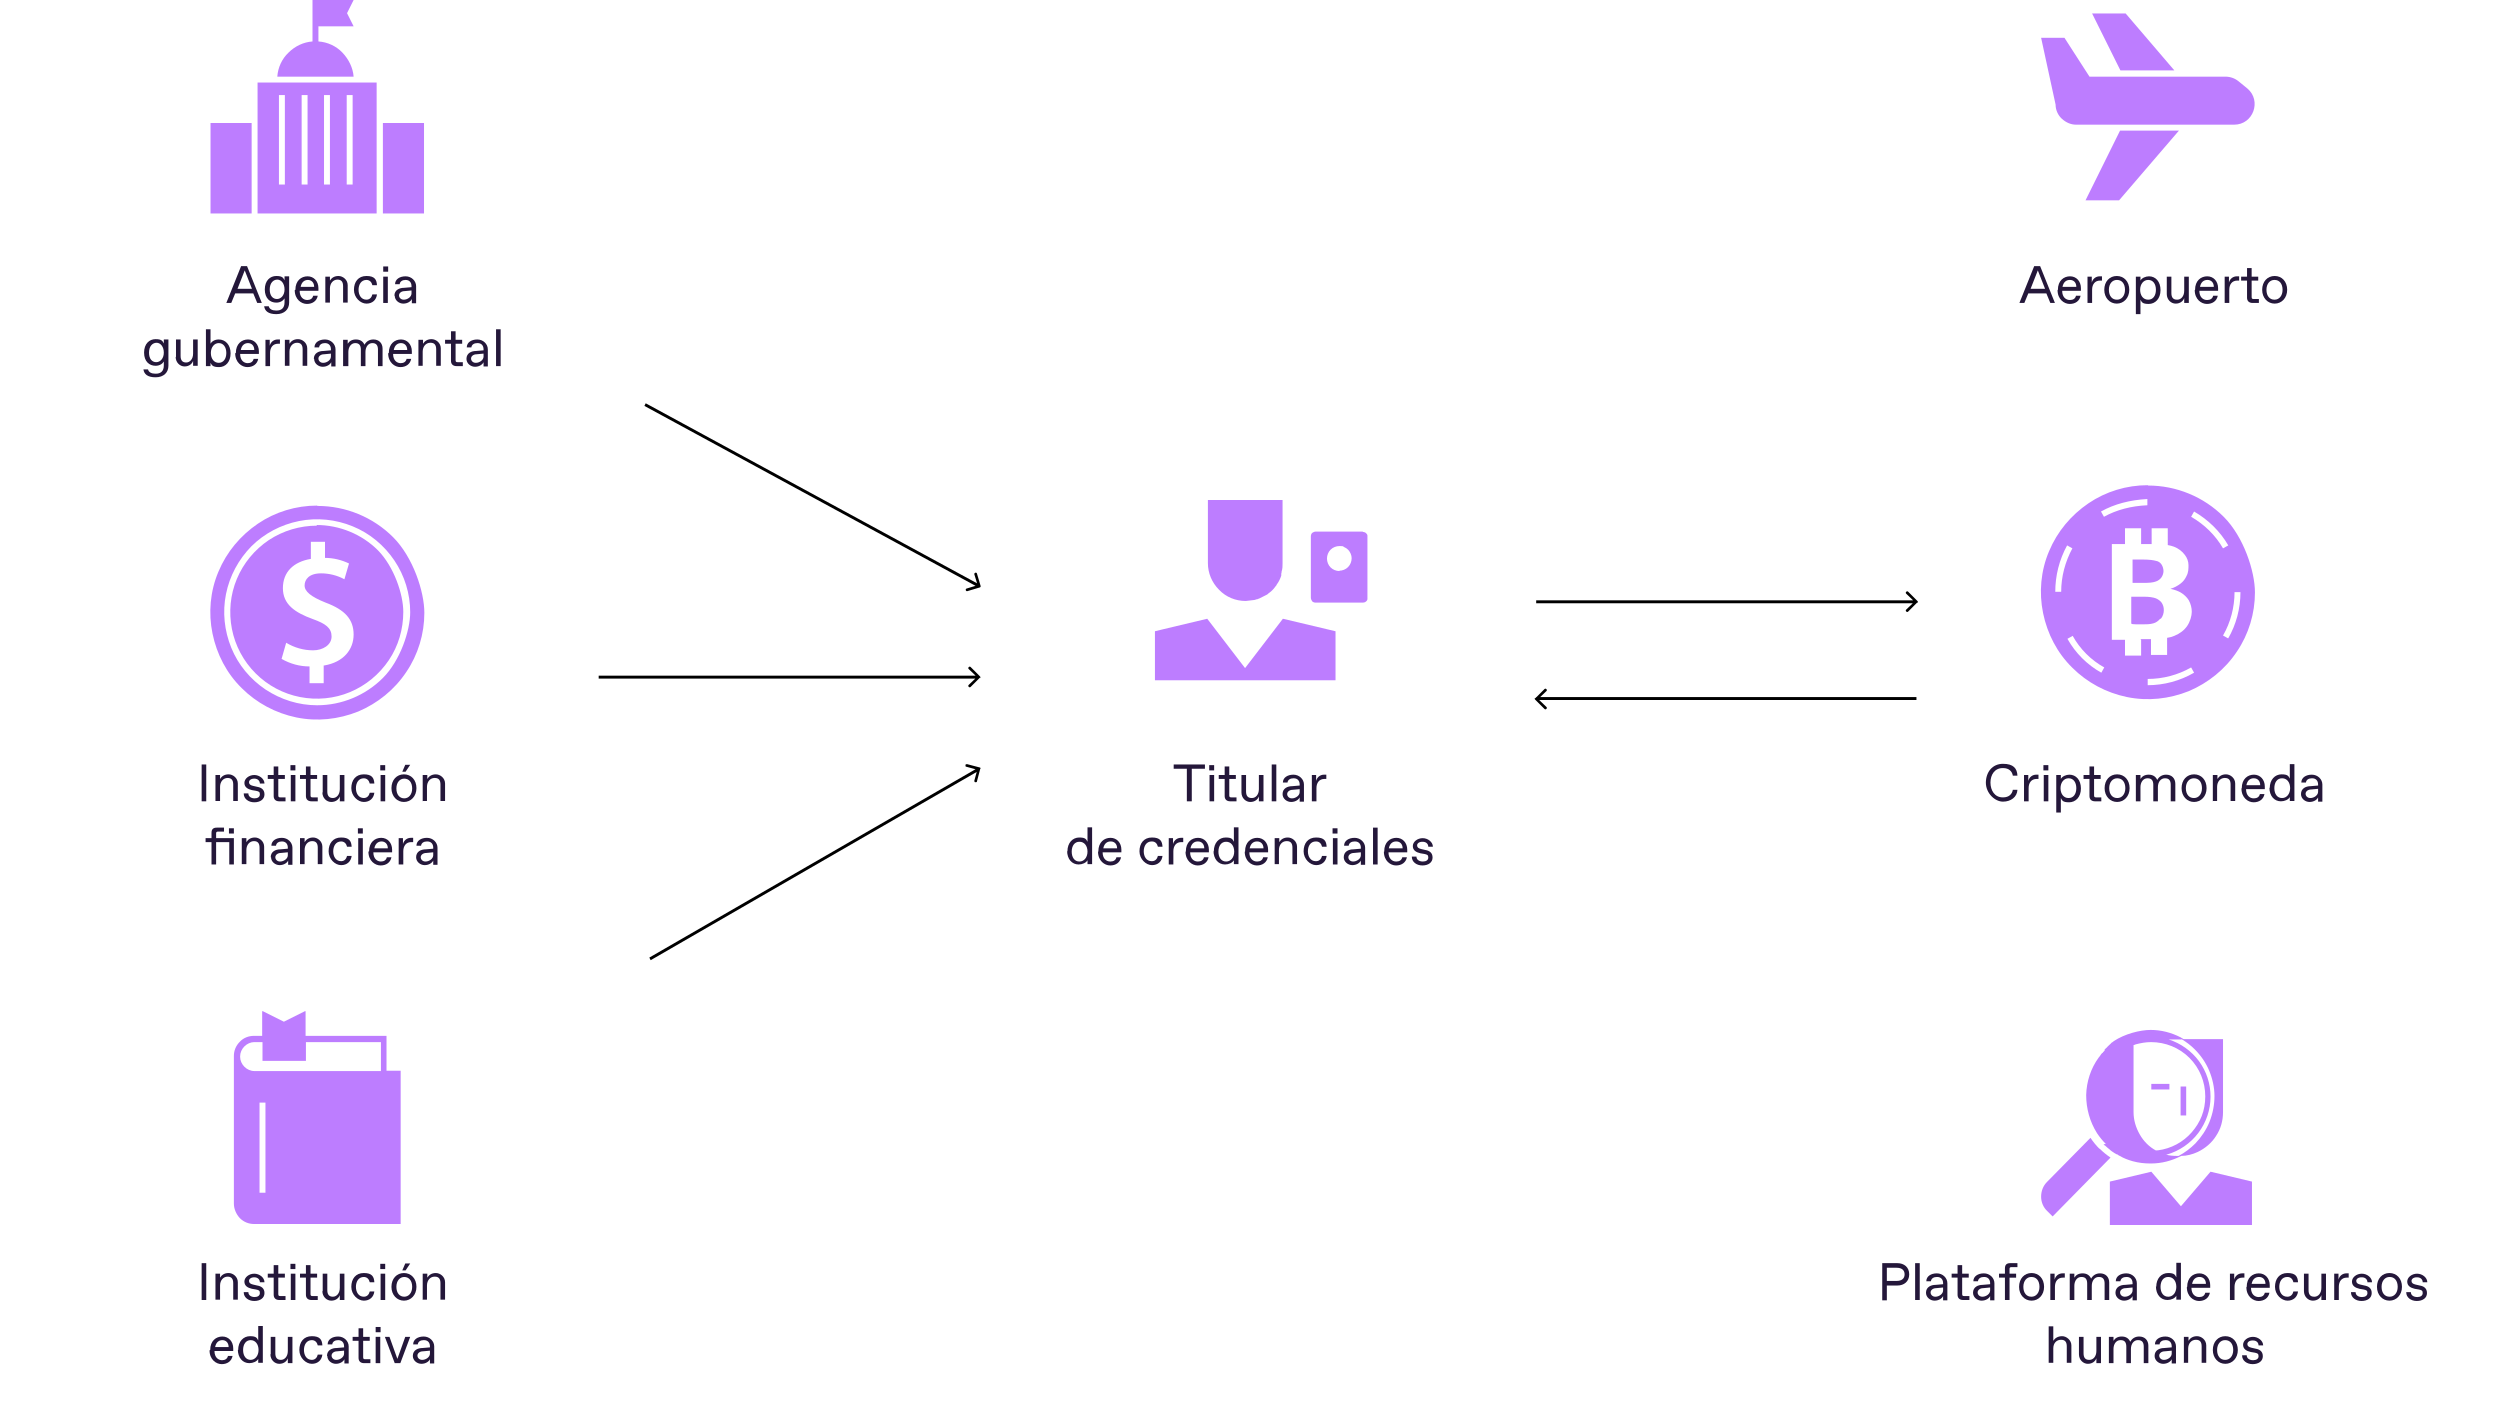<?xml version="1.0" encoding="UTF-8"?>
<svg id="Layer_1" xmlns="http://www.w3.org/2000/svg" xmlns:xlink="http://www.w3.org/1999/xlink" version="1.1" viewBox="0 0 760 430">
  <!-- Generator: Adobe Illustrator 29.6.1, SVG Export Plug-In . SVG Version: 2.1.1 Build 9)  -->
  <defs>
    <style>
      .st0 {
        fill: none;
      }

      .st1 {
        fill: #24173a;
      }

      .st2 {
        isolation: isolate;
      }

      .st3 {
        clip-path: url(#clippath-1);
      }

      .st4 {
        clip-path: url(#clippath-3);
      }

      .st5 {
        clip-path: url(#clippath-4);
      }

      .st6 {
        clip-path: url(#clippath-2);
      }

      .st7 {
        clip-path: url(#clippath-6);
      }

      .st8 {
        clip-path: url(#clippath-5);
      }

      .st9 {
        fill: #fff;
      }

      .st10 {
        fill: #bd7dff;
      }

      .st11 {
        clip-path: url(#clippath);
      }
    </style>
    <clipPath id="clippath">
      <rect class="st0" x="350.9" y="147" width="65" height="65"/>
    </clipPath>
    <clipPath id="clippath-1">
      <rect class="st0" x="64" y="0" width="65" height="65"/>
    </clipPath>
    <clipPath id="clippath-2">
      <rect class="st0" x="64" y="153.7" width="65" height="65"/>
    </clipPath>
    <clipPath id="clippath-3">
      <rect class="st0" x="64" y="307.4" width="65" height="65"/>
    </clipPath>
    <clipPath id="clippath-4">
      <rect class="st0" x="620.4" y="0" width="65" height="65"/>
    </clipPath>
    <clipPath id="clippath-5">
      <rect class="st0" x="620.4" y="147.5" width="65" height="65"/>
    </clipPath>
    <clipPath id="clippath-6">
      <rect class="st0" x="620.4" y="307.4" width="65" height="65"/>
    </clipPath>
  </defs>
  <rect class="st9" y="0" width="760" height="430"/>
  <g class="st11">
    <g>
      <path class="st10" d="M414.3,161.6h-14.3c-.4,0-.8.2-1.1.4-.3.3-.4.7-.4,1.1v18.6c0,.4.2.8.4,1.1.3.3.7.4,1.1.4h14.3c.3,0,.7-.1.9-.3.3-.2.5-.5.5-.8v-19.3c0-.3-.3-.6-.5-.8-.3-.2-.6-.3-.9-.3h0ZM407.2,173.6c-1,0-2-.4-2.7-1.1-.7-.7-1.1-1.7-1.1-2.7s.4-2,1.1-2.7,1.7-1.1,2.7-1.1,1,0,1.4.3c.5.2.9.5,1.2.8.4.4.6.8.8,1.2.2.5.3.9.3,1.4,0,1-.4,2-1.1,2.7s-1.7,1.1-2.7,1.1h.1Z"/>
      <path class="st10" d="M405.9,206.8h-54.8v-14.9c-.1,0,15.9-3.8,15.9-3.8l11.5,15,11.5-15,16,3.8v14.9h-.1Z"/>
      <path class="st10" d="M389.9,152v19.2c0,.9,0,1.7-.3,2.6,0,.2,0,.4-.1.6v.6c-.3.9-.7,1.8-1.3,2.6,0,.1-.2.2-.2.4,0,0-.1.1-.2.2-.1.1-.2.3-.3.4-.2.3-.5.6-.7.8-.3.3-.5.5-.8.7-.1.1-.3.2-.4.3l-.2.2c-.1.1-.3.2-.5.3l-2.2,1.1c-.2,0-.4.1-.5.2h-.3c-.2.1-.4.2-.6.2l-2.6.3c-3.1,0-6-1.2-8.1-3.4-2.2-2.2-3.4-5.1-3.4-8.1v-19.2h23-.3Z"/>
    </g>
  </g>
  <g class="st3">
    <g>
      <path class="st10" d="M76.5,37.4h-12.5v27.5h12.5v-27.5Z"/>
      <path class="st10" d="M78.3,25.1v39.8h36.2V25.1h-36.2ZM86.6,56.1h-1.8v-27.2h1.8v27.2ZM93.5,56.1h-1.8v-27.2h1.8v27.2ZM100.3,56.1h-1.8v-27.2h1.8v27.2ZM107.2,56.1h-1.8v-27.2h1.8v27.2Z"/>
      <path class="st10" d="M107.6,23.3h-23.3c.2-2.8,1.4-5.4,3.4-7.3,2-2,4.6-3.2,7.3-3.4v-4.6h0V0h12.5l-2,4,2,4h-10.7v4.6c2.8.2,5.4,1.4,7.3,3.4s3.2,4.6,3.4,7.3h0Z"/>
      <path class="st10" d="M128.9,37.4h-12.5v27.5h12.5v-27.5Z"/>
    </g>
  </g>
  <g class="st6">
    <g>
      <path class="st10" d="M96.4,153.7c-6.4,0-12.7,1.9-18,5.5s-9.5,8.6-12,14.6c-2.5,5.9-3.1,12.5-1.8,18.8,1.3,6.3,4.3,12.1,8.9,16.6,4.5,4.5,10.3,7.6,16.6,8.9,6.3,1.3,12.8.6,18.8-1.8,5.9-2.5,11-6.6,14.6-12,3.6-5.3,5.5-11.6,5.5-18s-3.4-16.9-9.5-23-14.4-9.5-23-9.5h0ZM96.4,214.4c-5.6,0-11-1.7-15.7-4.8-4.6-3.1-8.3-7.5-10.4-12.7s-2.7-10.8-1.6-16.3,3.8-10.5,7.7-14.5c3.9-3.9,9-6.6,14.5-7.7,5.5-1.1,11.2-.5,16.3,1.6,5.2,2.1,9.6,5.8,12.7,10.4,3.1,4.6,4.8,10.1,4.8,15.7s-3,14.7-8.3,20-12.5,8.3-20,8.3Z"/>
      <path class="st10" d="M96.4,159.8c-5.2,0-10.3,1.5-14.7,4.4-4.3,2.9-7.7,7-9.7,11.8s-2.5,10.1-1.5,15.2c1,5.1,3.5,9.8,7.2,13.5s8.4,6.2,13.5,7.2,10.4.5,15.2-1.5c4.8-2,8.9-5.4,11.8-9.7s4.4-9.4,4.4-14.7-2.8-13.7-7.7-18.7c-4.9-4.9-11.7-7.7-18.7-7.7l.2.2ZM98.4,202.3v5.4h-4.3v-5.1c-3,0-5.9-.8-8.5-2.3l1.4-4.9c2.5,1.5,5.3,2.3,8.2,2.3s5.6-1.6,5.6-4.2-1.8-3.9-5.7-5.3c-5.5-2-9.1-4.5-9.1-9.4s3.2-8,8.5-8.9v-5.2h4.3v4.9c2.5,0,5,.6,7.3,1.7l-1.4,4.8c-2.2-1.2-4.7-1.8-7.1-1.8-3.7,0-5,1.9-5,3.7s1.9,3.4,6.4,5.2c5.9,2.2,8.5,5.1,8.5,9.7s-3.1,8.4-8.9,9.4h-.2Z"/>
    </g>
  </g>
  <g class="st4">
    <path class="st10" d="M117.5,325.6v-10.7h-24.6v-7.6l-6.6,3.3-6.6-3.3v7.6h-2.5c-1.6,0-3.2.6-4.3,1.8-1.2,1.2-1.8,2.7-1.8,4.3v44.9c0,1.6.7,3.2,1.8,4.4,1.2,1.2,2.7,1.8,4.4,1.8h44.5v-46.6h-4.3ZM80.7,362.6h-1.8v-27.4h1.8v27.4ZM115.7,325.6h-38.4c-1.1,0-2.2-.5-3-1.3s-1.3-1.9-1.3-3v-.2c0-1.1.5-2.2,1.3-3s1.9-1.3,3-1.3h2.5v5.7h13.2v-5.7h22.8v8.8h0Z"/>
  </g>
  <g class="st5">
    <g>
      <path class="st10" d="M661,21.4l-14.8-17.3h-10.2l8.6,17.3h16.5,0Z"/>
      <path class="st10" d="M683.2,26.9l-2.7-2.2c-1.1-.9-2.5-1.4-4-1.4h-41.3l-7.6-11.8h-7.1l4.4,20.3c0,1.6.7,3.2,1.9,4.3s2.7,1.8,4.3,1.8h48.1c5.8,0,8.4-7.3,4-11h0Z"/>
      <path class="st10" d="M634,60.9h10.2l18.2-21.2h-17.9l-10.5,21.2Z"/>
    </g>
  </g>
  <g class="st8">
    <g>
      <path class="st10" d="M652.9,147.5c-6.4,0-12.7,1.9-18,5.5s-9.5,8.6-12,14.6c-2.5,5.9-3.1,12.5-1.8,18.8s4.3,12.1,8.9,16.6c4.5,4.5,10.3,7.6,16.6,8.9,6.3,1.3,12.8.6,18.8-1.8,5.9-2.5,11-6.6,14.6-12,3.6-5.3,5.5-11.6,5.5-18s-3.4-16.9-9.5-23-14.4-9.5-23-9.5h0ZM652.8,151.8v1.8c-4.9.2-9.4,1.4-13.2,3.5l-.9-1.6c4.1-2.3,8.8-3.5,14.1-3.8h0ZM624.8,180h0c0-5,1.2-9.8,3.6-14.2l1.6.9c-2.2,4.1-3.4,8.6-3.4,13.2h-1.8,0ZM638.8,204.5c-4.3-2.4-7.9-6-10.3-10.3l1.6-.9c2.2,4,5.6,7.4,9.6,9.6l-.9,1.6h0ZM650.9,194.5v4.8h-4.9v-4.8h-4v-29.1h4v-4.8h4.9v4.8h3.2v-4.8h4.9v5.1c.7.1,1.3.3,1.9.5,1.3.5,2.5,1.4,3.3,2.5.7.9,1.1,2,1.1,3.1s0,2.2-.6,3.3c-.4.9-1,1.7-1.8,2.3-.9.7-2,1.3-3.1,1.6,1.4.3,2.4.7,3.1,1.1,1,.6,1.9,1.4,2.5,2.4.6,1.1.9,2.3.9,3.5s-.5,3-1.4,4.3-2.2,2.3-3.9,3c-.7.3-1.4.5-2.2.6v5.2h-4.9v-4.8h-3.2l.2.2ZM652.9,206.4c4.6,0,9.2-1.2,13.2-3.5l.9,1.6c-4.3,2.5-9.2,3.8-14.1,3.8v-1.9h0ZM666.1,157.1l.9-1.6c4.3,2.5,7.9,6,10.4,10.3l-1.6.9c-2.3-4-5.7-7.3-9.7-9.6h0ZM677.4,194.1l-1.6-.9c2.3-4,3.5-8.6,3.5-13.2h1.8c0,5-1.3,9.9-3.8,14.2h0Z"/>
      <path class="st10" d="M651.6,177.2c1.7,0,2.9-.1,3.7-.4.7-.2,1.4-.7,1.8-1.3.4-.6.6-1.3.6-1.9s-.2-1.4-.6-2c-.4-.6-1-1-1.7-1.1-.7-.2-2-.4-3.9-.4h-3.2v7.1h3.3Z"/>
      <path class="st10" d="M656.9,188.1c.6-.7.9-1.7.9-2.6s-.2-1.5-.6-2.2c-.4-.6-1.1-1.1-1.8-1.4-.8-.3-2-.5-3.7-.5h-3.8v7.9s0,.2,0,.2c0,0,0,.1.2.2.2,0,.6.1,1.3.1h2.1c1,0,2.1,0,3.1-.3.8-.2,1.5-.7,2.1-1.4h.1Z"/>
    </g>
  </g>
  <g class="st7">
    <g>
      <path class="st10" d="M638.2,349.2c-1-1-1.9-2.1-2.7-3.3l-13.2,13.4c-1.2,1.2-1.8,2.8-1.8,4.5s.7,3.3,1.9,4.4l1.6,1.6,17.6-17.9c-1.2-.8-2.3-1.7-3.3-2.7h0Z"/>
      <path class="st10" d="M639.5,347.9c0,.1.3.3.5.4h0c.4.4.9.8,1.4,1.2l.2.2.4.3c.2.1.4.3.6.4,0,0,.2.1.3.2h0c.2.1.4.2.5.3h.2c.3.2.5.4.8.5h0c1.2.7,2.5,1.2,3.9,1.6,1.8.5,3.6.7,5.4.7h.2c3.2,0,6.3-.8,9.2-2.3,1.7,0,3.5-.5,5-1.2,2.3-1.1,4.3-2.8,5.6-4.9,1.4-2.1,2.1-4.6,2.1-7.2v-22.2h-12s-.2-.1-.3-.2c-.2-.1-.4-.2-.5-.3h0c-2.9-1.5-6-2.3-9.2-2.3s-7.9,1.2-11.2,3.4h0c-.2.2-.5.4-.7.5h0c-.2.3-.4.4-.6.6l-.2.2c-.2.2-.4.3-.5.5l-.3.3c-.2.1-.3.3-.5.5h0c0,.1,0,.3,0,.3l-.5.5s0,.2-.2.2c-.2.2-.4.4-.5.6h0c-.2.3-.4.6-.6.8-2.4,3.3-3.7,7.3-3.8,11.4,0,4.1,1.1,8.1,3.3,11.6.8,1.2,1.7,2.3,2.7,3.3h-.3ZM655.5,349.8c-2.1-1.1-3.8-2.8-5-4.9s-1.9-4.4-1.9-6.8v-20.4c.2,0,.4-.1.6-.2,1.5-.4,3.1-.7,4.7-.7,4.4,0,8.6,1.7,11.7,4.8,3.1,3.1,4.8,7.3,4.8,11.7s-1.5,7.9-4.1,10.9-6.3,5-10.3,5.5h-.5ZM663.2,315.9c1.5.9,2.8,1.9,4,3.1,1.9,1.9,3.4,4.1,4.4,6.5s1.6,5.1,1.6,7.7-.5,5.3-1.5,7.8-2.5,4.7-4.3,6.6c-1.5,1.5-3.2,2.8-5.1,3.8h-.5c-1.1,0-2.3-.1-3.4-.4h.3c3.8-1.1,7.2-3.4,9.6-6.6,2.4-3.2,3.7-7,3.7-11s-1.2-7.6-3.5-10.8c-2.3-3.1-5.5-5.4-9.2-6.6h3.9Z"/>
      <path class="st10" d="M684.6,359.2l-12.6-3-9,10.5-9-10.5-12.6,3v13.2h43.2v-13.2h0Z"/>
      <path class="st10" d="M659.5,329.5h-5.5v1.7h5.5v-1.7Z"/>
      <path class="st10" d="M664.6,330.3h-1.7v8.8h1.7v-8.8Z"/>
    </g>
  </g>
  <path d="M297.9,206.2c.2-.2.2-.4,0-.6l-2.8-2.8c-.2-.2-.4-.2-.6,0s-.2.4,0,.6l2.5,2.4-2.5,2.4c-.2.2-.2.4,0,.6.2.2.4.2.6,0l2.8-2.8v.2ZM182,205.9v.4h115.6v-.9h-115.6v.4h0Z"/>
  <path d="M582.9,183.3c.2-.2.2-.4,0-.6l-2.8-2.8c-.2-.2-.4-.2-.6,0-.2.2-.2.4,0,.6l2.5,2.4-2.5,2.4c-.2.2-.2.4,0,.6.2.2.4.2.6,0l2.8-2.8v.2ZM467,183v.4h115.6v-.9h-115.6v.4h0Z"/>
  <path d="M466.7,212.1c-.2.2-.2.4,0,.6l2.8,2.8c.2.2.4.2.6,0s.2-.4,0-.6l-2.5-2.4,2.5-2.4c.2-.2.2-.4,0-.6-.2-.2-.4-.2-.6,0l-2.8,2.8v-.2ZM467,212.4v.4h115.6v-.9h-115.6v.4h0Z"/>
  <path d="M297.8,178.6c.2,0,.4-.3.3-.5l-1.1-3.7c0-.2-.3-.4-.5-.3s-.4.3-.3.5l1,3.3-3.3,1c-.2,0-.4.3-.3.5,0,.2.3.4.5.3l3.7-1.1h0ZM196.1,123l-.2.4,101.6,55.2.2-.4.2-.4-101.6-55.2-.2.4h0Z"/>
  <path d="M298.1,233.8c0-.2,0-.5-.3-.5l-3.8-1c-.2,0-.5,0-.5.3s0,.5.3.5l3.3.9-.9,3.3c0,.2,0,.5.3.5s.5,0,.5-.3l1-3.8h.1ZM197.6,291.5l.2.4,100.1-57.8-.2-.4-.2-.4-100.1,57.8.2.4h0Z"/>
  <g>
    <path class="st1" d="M78.2,92.1l-1.2-2.9h-5.5l-1.2,2.9h-1.5l4.5-11.2h1.8l4.5,11.2h-1.5,0ZM72.1,87.8h4.5l-2.2-5.6-2.2,5.6h-.1Z"/>
    <path class="st1" d="M80.3,93.1h1.4c.2.9,1.1,1.3,2.2,1.3h.2c1.4,0,2.4-.7,2.4-2.5v-1.2c-.4.7-1.3,1.3-2.5,1.3-1.9,0-3.5-1.3-3.5-4s1.6-4.1,3.5-4.1,2.1.6,2.5,1.3v-1.2h1.4v8c0,2-1.4,3.5-3.9,3.5s-3.5-1-3.7-2.4h0ZM84.2,90.9c1.2,0,2.3-1.1,2.3-2.9s-1-3-2.2-3h0c-1.2,0-2.3,1-2.3,3s1,2.9,2.2,2.9h0Z"/>
    <path class="st1" d="M89.8,88.1c0-2.8,1.8-4.1,3.7-4.1s3.3,1.5,3.3,3.6v.8h-5.7c0,2,1.2,2.8,2.3,2.8h0c.9,0,1.6-.4,1.8-1.3h1.4c-.3,1.6-1.6,2.5-3.3,2.5s-3.7-1.4-3.7-4.2h0ZM95.5,87.2c0-1.4-.9-2.1-1.9-2.1h0c-.9,0-1.9.5-2.2,2.1h4.2Z"/>
    <path class="st1" d="M98.9,92.1v-8h1.4v1.2c.5-.8,1.3-1.4,2.6-1.4s2.8,1.1,2.8,2.8v5.3h-1.4v-5c0-1.3-.5-2-1.7-2h0c-1.3,0-2.3,1.1-2.3,2.7v4.3h-1.4,0Z"/>
    <path class="st1" d="M107.6,88.1c0-2.4,1.3-4.2,3.8-4.2s3.1,1.1,3.2,2.8h-1.4c-.2-.9-.8-1.6-1.8-1.6h0c-1.6,0-2.4,1.4-2.4,3s.8,3,2.4,3h0c1,0,1.6-.7,1.8-1.6h1.4c-.2,1.7-1.4,2.8-3.2,2.8s-3.8-1.8-3.8-4.2h0Z"/>
    <path class="st1" d="M116.5,82.6v-1.6h1.5v1.6h-1.5ZM116.5,92.1v-8h1.4v8h-1.4Z"/>
    <path class="st1" d="M119.9,89.9c0-1.8,1.6-2.4,2.9-2.4l2.3-.2v-.3c0-1.2-.7-1.9-1.8-1.9h0c-.9,0-1.7.4-1.8,1.3h-1.4c0-1.5,1.4-2.4,3.2-2.4s3.2,1.4,3.2,3v5.2h-1.3v-1.3c-.3.7-1.3,1.4-2.6,1.4s-2.6-1-2.6-2.4ZM122.8,91.1c1,0,2.3-.8,2.3-1.9v-.9l-2.1.2c-1,0-1.7.6-1.7,1.3s.6,1.3,1.4,1.3c0,0,0,0,0,0Z"/>
    <path class="st1" d="M43.6,112.3h1.4c.2.9,1.1,1.3,2.2,1.3h.2c1.4,0,2.4-.7,2.4-2.5v-1.2c-.4.7-1.3,1.3-2.5,1.3-1.9,0-3.5-1.3-3.5-4s1.6-4.1,3.5-4.1,2.1.6,2.5,1.3v-1.2h1.4v8c0,2-1.4,3.5-3.9,3.5s-3.5-1-3.7-2.4h0ZM47.5,110.1c1.2,0,2.3-1.1,2.3-2.9s-1-3-2.2-3h0c-1.2,0-2.3,1-2.3,3s1,2.9,2.2,2.9h0Z"/>
    <path class="st1" d="M53.5,108.5v-5.3h1.4v5c0,1.4.6,2,1.7,2h0c1.1,0,2.1-1,2.1-2.7v-4.3h1.4v8h-1.4v-1.5c-.3.9-1.2,1.7-2.6,1.7s-2.7-1.2-2.7-2.9Z"/>
    <path class="st1" d="M64,110.1v1.2h-1.4v-11.2h1.4v4.4c.4-.8,1.4-1.3,2.5-1.3,2,0,3.6,1.6,3.6,4.2s-1.5,4.2-3.5,4.2-2.2-.6-2.6-1.3v-.2ZM66.5,110.3c1.4,0,2.3-1.2,2.3-3s-.9-3-2.3-3h0c-1.3,0-2.4,1.2-2.4,3s1,3,2.4,3h0Z"/>
    <path class="st1" d="M71.7,107.3c0-2.8,1.8-4.1,3.7-4.1s3.3,1.5,3.3,3.6v.8h-5.7c0,2,1.2,2.8,2.3,2.8h0c.9,0,1.6-.4,1.8-1.3h1.4c-.3,1.6-1.6,2.5-3.3,2.5s-3.7-1.4-3.7-4.2h0ZM77.3,106.4c0-1.4-.9-2.1-1.9-2.1h0c-.9,0-1.9.5-2.2,2.1h4.2Z"/>
    <path class="st1" d="M80.7,111.3v-8h1.3v1.8c.3-1.2,1.3-1.9,2.4-1.9h.7v1.3h-.6c-1.5,0-2.4,1.1-2.4,2.8v4s-1.4,0-1.4,0Z"/>
    <path class="st1" d="M86.6,111.3v-8h1.4v1.2c.5-.8,1.3-1.4,2.6-1.4s2.8,1.1,2.8,2.8v5.3h-1.4v-5c0-1.3-.5-2-1.7-2h0c-1.3,0-2.3,1.1-2.3,2.7v4.3h-1.4,0Z"/>
    <path class="st1" d="M95.4,109.1c0-1.8,1.6-2.4,2.9-2.4l2.3-.2v-.3c0-1.2-.7-1.9-1.8-1.9h0c-.9,0-1.7.4-1.8,1.3h-1.4c0-1.5,1.4-2.4,3.2-2.4s3.2,1.4,3.2,3v5.2h-1.3v-1.3c-.3.7-1.3,1.4-2.6,1.4s-2.6-1-2.6-2.4ZM98.3,110.3c1,0,2.3-.8,2.3-1.9v-.9l-2.1.2c-1,0-1.7.6-1.7,1.3s.6,1.3,1.4,1.3c0,0,0,0,0,0Z"/>
    <path class="st1" d="M104.3,111.3v-8h1.4v1.2c.5-.8,1.3-1.3,2.5-1.3s2.1.5,2.6,1.6c.6-1.1,1.6-1.6,2.7-1.6,1.7,0,2.8,1.1,2.8,2.8v5.3h-1.4v-5c0-1.3-.5-2-1.7-2h0c-1.2,0-2.1,1.1-2.1,2.7v4.3h-1.4v-5c0-1.3-.5-2-1.7-2h0c-1.2,0-2.1,1.1-2.1,2.7v4.3h-1.4Z"/>
    <path class="st1" d="M118.2,107.3c0-2.8,1.8-4.1,3.7-4.1s3.3,1.5,3.3,3.6v.8h-5.7c0,2,1.2,2.8,2.3,2.8h0c.9,0,1.6-.4,1.8-1.3h1.4c-.3,1.6-1.6,2.5-3.3,2.5s-3.7-1.4-3.7-4.2h0ZM123.8,106.4c0-1.4-.9-2.1-1.9-2.1h0c-.9,0-1.9.5-2.2,2.1h4.2Z"/>
    <path class="st1" d="M127.2,111.3v-8h1.4v1.2c.5-.8,1.3-1.4,2.6-1.4s2.8,1.1,2.8,2.8v5.3h-1.4v-5c0-1.3-.5-2-1.7-2h-.1c-1.3,0-2.3,1.1-2.3,2.7v4.3h-1.4,0Z"/>
    <path class="st1" d="M138.8,111.3c-1.1,0-1.7-.6-1.7-1.6v-5.2h-1.8v-1.2h1.8v-2.6h1.4v2.6h2v1.2h-2v5c0,.5.2.6.6.6h1.6v1.2h-1.9Z"/>
    <path class="st1" d="M141.8,109.1c0-1.8,1.6-2.4,2.9-2.4l2.3-.2v-.3c0-1.2-.7-1.9-1.8-1.9h-.1c-.9,0-1.7.4-1.8,1.3h-1.4c0-1.5,1.4-2.4,3.2-2.4s3.2,1.4,3.2,3v5.2h-1.3v-1.3c-.3.7-1.3,1.4-2.6,1.4s-2.6-1-2.6-2.4h0ZM144.7,110.3c1,0,2.3-.8,2.3-1.9v-.9l-2.1.2c-1,0-1.7.6-1.7,1.3s.6,1.3,1.4,1.3h.1Z"/>
    <path class="st1" d="M150.8,111.3v-11.2h1.4v11.2h-1.4Z"/>
  </g>
  <g class="st2">
    <g class="st2">
      <path class="st1" d="M623.3,92.1l-1.2-2.9h-5.5l-1.2,2.9h-1.5l4.5-11.2h1.8l4.5,11.2h-1.5ZM617.2,87.8h4.5l-2.2-5.6-2.2,5.6Z"/>
      <path class="st1" d="M625.6,88.1c0-2.8,1.8-4.1,3.7-4.1s3.3,1.5,3.3,3.6v.8h-5.7c0,2,1.2,2.8,2.3,2.8h.1c.9,0,1.6-.4,1.8-1.3h1.4c-.3,1.6-1.6,2.5-3.3,2.5s-3.7-1.4-3.7-4.2ZM631.2,87.2c0-1.4-.9-2.1-1.9-2.1h-.1c-.9,0-1.9.5-2.2,2.1h4.2Z"/>
      <path class="st1" d="M634.6,92.1v-8h1.3v1.8c.3-1.2,1.3-1.9,2.4-1.9h.7v1.3h-.6c-1.5,0-2.4,1.1-2.4,2.8v4h-1.4Z"/>
      <path class="st1" d="M639.7,88.1c0-2.5,1.6-4.2,3.8-4.2s3.8,1.7,3.8,4.2-1.7,4.2-3.8,4.2-3.8-1.7-3.8-4.2ZM643.6,91.1c1.3,0,2.4-1.1,2.4-3s-1-3-2.4-3h-.1c-1.3,0-2.4,1.1-2.4,3s1,3,2.4,3h.1Z"/>
      <path class="st1" d="M649.3,95.3v-11.2h1.4v1.2c.4-.8,1.6-1.3,2.6-1.3,2,0,3.5,1.6,3.5,4.2s-1.6,4.2-3.6,4.2-2.1-.6-2.5-1.3v4.4h-1.4ZM653.1,91.1c1.4,0,2.3-1.2,2.3-3s-.9-3-2.3-3h-.1c-1.3,0-2.4,1.2-2.4,3s1,3,2.4,3h.1Z"/>
      <path class="st1" d="M658.7,89.4v-5.3h1.4v5c0,1.4.6,2,1.7,2h.1c1.1,0,2.1-1,2.1-2.7v-4.3h1.4v8h-1.4v-1.5c-.3.9-1.2,1.7-2.6,1.7s-2.7-1.2-2.7-2.9Z"/>
      <path class="st1" d="M667.3,88.1c0-2.8,1.8-4.1,3.7-4.1s3.3,1.5,3.3,3.6v.8h-5.7c0,2,1.2,2.8,2.3,2.8h.1c.9,0,1.6-.4,1.8-1.3h1.4c-.3,1.6-1.6,2.5-3.3,2.5s-3.7-1.4-3.7-4.2ZM673,87.2c0-1.4-.9-2.1-1.9-2.1h-.1c-.9,0-1.9.5-2.2,2.1h4.2Z"/>
      <path class="st1" d="M676.3,92.1v-8h1.3v1.8c.3-1.2,1.3-1.9,2.4-1.9h.7v1.3h-.6c-1.5,0-2.4,1.1-2.4,2.8v4h-1.4Z"/>
      <path class="st1" d="M684.8,92.1c-1.1,0-1.7-.6-1.7-1.6v-5.2h-1.8v-1.2h1.8v-2.6h1.4v2.6h2v1.2h-2v5c0,.5.2.6.6.6h1.6v1.2h-1.9Z"/>
      <path class="st1" d="M687.7,88.1c0-2.5,1.6-4.2,3.8-4.2s3.8,1.7,3.8,4.2-1.7,4.2-3.8,4.2-3.8-1.7-3.8-4.2ZM691.5,91.1c1.3,0,2.4-1.1,2.4-3s-1-3-2.4-3h-.1c-1.3,0-2.4,1.1-2.4,3s1,3,2.4,3h.1Z"/>
    </g>
  </g>
  <g>
    <path class="st1" d="M61.3,243.6v-11.2h1.4v11.2h-1.4Z"/>
    <path class="st1" d="M65.5,243.6v-8h1.4v1.2c.5-.8,1.3-1.4,2.6-1.4s2.8,1.1,2.8,2.8v5.3h-1.4v-5c0-1.3-.5-2-1.7-2h0c-1.3,0-2.3,1.1-2.3,2.7v4.3h-1.4,0Z"/>
    <path class="st1" d="M74.1,241.2h1.4c0,1,.9,1.5,1.9,1.5h0c.9,0,1.6-.4,1.6-1.2s-.3-.9-1.2-1.1l-1.2-.2c-1.3-.3-2.3-.9-2.3-2.2s1.4-2.4,3-2.4,3.1,1.2,3.1,2.6h-1.4c0-.8-.6-1.5-1.7-1.5h0c-1,0-1.6.5-1.6,1.1s.4.9,1.2,1.1l1.3.3c1.2.2,2.2.8,2.2,2.3s-1.3,2.4-3.1,2.4-3.2-1.1-3.2-2.6h0Z"/>
    <path class="st1" d="M84.9,243.6c-1.1,0-1.7-.6-1.7-1.6v-5.2h-1.8v-1.2h1.8v-2.6h1.4v2.6h2v1.2h-2v5c0,.5.2.6.6.6h1.6v1.2h-1.9Z"/>
    <path class="st1" d="M88.3,234.2v-1.6h1.5v1.6h-1.5ZM88.4,243.6v-8h1.4v8h-1.4Z"/>
    <path class="st1" d="M94.7,243.6c-1.1,0-1.7-.6-1.7-1.6v-5.2h-1.8v-1.2h1.8v-2.6h1.4v2.6h2v1.2h-2v5c0,.5.2.6.6.6h1.6v1.2h-1.9Z"/>
    <path class="st1" d="M98.1,240.9v-5.3h1.4v5c0,1.4.6,2,1.7,2h0c1.1,0,2.1-1,2.1-2.7v-4.3h1.4v8h-1.4v-1.5c-.3.9-1.2,1.7-2.6,1.7s-2.7-1.2-2.7-2.9Z"/>
    <path class="st1" d="M106.8,239.6c0-2.4,1.3-4.2,3.8-4.2s3.1,1.1,3.2,2.8h-1.4c-.2-.9-.8-1.6-1.8-1.6h0c-1.6,0-2.4,1.4-2.4,3s.8,3,2.4,3h0c1,0,1.6-.7,1.8-1.6h1.4c-.2,1.7-1.4,2.8-3.2,2.8s-3.8-1.8-3.8-4.2Z"/>
    <path class="st1" d="M115.6,234.2v-1.6h1.5v1.6h-1.5ZM115.7,243.6v-8h1.4v8h-1.4Z"/>
    <path class="st1" d="M119,239.6c0-2.5,1.6-4.2,3.8-4.2s3.8,1.7,3.8,4.2-1.7,4.2-3.8,4.2-3.8-1.7-3.8-4.2ZM122.9,242.7c1.3,0,2.4-1.1,2.4-3s-1-3-2.4-3h0c-1.3,0-2.4,1.1-2.4,3s1,3,2.4,3h0ZM122.3,234.6l.9-2.1h1.5l-1.4,2.1h-1Z"/>
    <path class="st1" d="M128.5,243.6v-8h1.4v1.2c.5-.8,1.3-1.4,2.6-1.4s2.8,1.1,2.8,2.8v5.3h-1.4v-5c0-1.3-.5-2-1.7-2h-.1c-1.3,0-2.3,1.1-2.3,2.7v4.3h-1.4,0Z"/>
    <path class="st1" d="M64.3,262.8v-6.8h-1.8v-1.2h1.8v-1.6c0-1.1.5-1.6,1.6-1.6h2.2v1.2h-1.8c-.5,0-.6.2-.6.6v1.4h5.4v8h-1.4v-6.8h-4v6.8s-1.4,0-1.4,0ZM69.6,253.4v-1.6h1.5v1.6h-1.5Z"/>
    <path class="st1" d="M73.5,262.8v-8h1.4v1.2c.5-.8,1.3-1.4,2.6-1.4s2.8,1.1,2.8,2.8v5.3h-1.4v-5c0-1.3-.5-2-1.7-2h0c-1.3,0-2.3,1.1-2.3,2.7v4.3h-1.4,0Z"/>
    <path class="st1" d="M82.3,260.6c0-1.8,1.6-2.4,2.9-2.4l2.3-.2v-.3c0-1.2-.7-1.9-1.8-1.9h0c-.9,0-1.7.4-1.8,1.3h-1.4c0-1.5,1.4-2.4,3.2-2.4s3.2,1.4,3.2,3v5.2h-1.3v-1.3c-.3.7-1.3,1.4-2.6,1.4s-2.6-1-2.6-2.4ZM85.2,261.9c1,0,2.3-.8,2.3-1.9v-.9l-2.1.2c-1,0-1.7.6-1.7,1.3s.6,1.3,1.4,1.3c0,0,0,0,0,0Z"/>
    <path class="st1" d="M91.2,262.8v-8h1.4v1.2c.5-.8,1.3-1.4,2.6-1.4s2.8,1.1,2.8,2.8v5.3h-1.4v-5c0-1.3-.5-2-1.7-2h0c-1.3,0-2.3,1.1-2.3,2.7v4.3h-1.4,0Z"/>
    <path class="st1" d="M99.9,258.8c0-2.4,1.3-4.2,3.8-4.2s3.1,1.1,3.2,2.8h-1.4c-.2-.9-.8-1.6-1.8-1.6h0c-1.6,0-2.4,1.4-2.4,3s.8,3,2.4,3h0c1,0,1.6-.7,1.8-1.6h1.4c-.2,1.7-1.4,2.8-3.2,2.8s-3.8-1.8-3.8-4.2h0Z"/>
    <path class="st1" d="M108.8,253.4v-1.6h1.5v1.6h-1.5ZM108.9,262.8v-8h1.4v8h-1.4Z"/>
    <path class="st1" d="M112.2,258.8c0-2.8,1.8-4.1,3.7-4.1s3.3,1.5,3.3,3.6v.8h-5.7c0,2,1.2,2.8,2.3,2.8h0c.9,0,1.6-.4,1.8-1.3h1.4c-.3,1.6-1.6,2.5-3.3,2.5s-3.7-1.4-3.7-4.2h0ZM117.9,257.9c0-1.4-.9-2.1-1.9-2.1h0c-.9,0-1.9.5-2.2,2.1h4.2Z"/>
    <path class="st1" d="M121.2,262.8v-8h1.3v1.8c.3-1.2,1.3-1.9,2.4-1.9h.7v1.3h-.6c-1.5,0-2.4,1.1-2.4,2.8v4h-1.4Z"/>
    <path class="st1" d="M126.5,260.6c0-1.8,1.6-2.4,2.9-2.4l2.3-.2v-.3c0-1.2-.7-1.9-1.8-1.9h-.1c-.9,0-1.7.4-1.8,1.3h-1.4c0-1.5,1.4-2.4,3.2-2.4s3.2,1.4,3.2,3v5.2h-1.3v-1.3c-.3.7-1.3,1.4-2.6,1.4s-2.6-1-2.6-2.4h0ZM129.4,261.9c1,0,2.3-.8,2.3-1.9v-.9l-2.1.2c-1,0-1.7.6-1.7,1.3s.6,1.3,1.4,1.3h.1Z"/>
  </g>
  <g class="st2">
    <g class="st2">
      <path class="st1" d="M603.7,238c0-3.3,2-5.8,5.2-5.8s4.3,1.4,4.4,3.6h-1.4c-.2-1.3-1.2-2.3-2.9-2.3h-.2c-2.4,0-3.7,2-3.7,4.4s1.3,4.5,3.7,4.5h.2c1.7,0,2.7-1,2.9-2.3h1.4c-.1,2.2-2,3.6-4.4,3.6s-5.2-2.5-5.2-5.8Z"/>
      <path class="st1" d="M615.3,243.6v-8h1.3v1.8c.3-1.2,1.3-1.9,2.4-1.9h.7v1.3h-.6c-1.5,0-2.4,1.1-2.4,2.8v4h-1.4Z"/>
      <path class="st1" d="M621.2,234.2v-1.6h1.5v1.6h-1.5ZM621.3,243.6v-8h1.4v8h-1.4Z"/>
      <path class="st1" d="M625.1,246.8v-11.2h1.4v1.2c.4-.8,1.6-1.3,2.6-1.3,2,0,3.5,1.6,3.5,4.2s-1.6,4.2-3.6,4.2-2.1-.6-2.5-1.3v4.4h-1.4ZM628.9,242.6c1.4,0,2.3-1.2,2.3-3s-.9-3-2.3-3h-.1c-1.3,0-2.4,1.2-2.4,3s1,3,2.4,3h.1Z"/>
      <path class="st1" d="M636.9,243.6c-1.1,0-1.7-.6-1.7-1.6v-5.2h-1.8v-1.2h1.8v-2.6h1.4v2.6h2v1.2h-2v5c0,.5.2.6.6.6h1.6v1.2h-1.9Z"/>
      <path class="st1" d="M639.8,239.6c0-2.5,1.6-4.2,3.8-4.2s3.8,1.7,3.8,4.2-1.7,4.2-3.8,4.2-3.8-1.7-3.8-4.2ZM643.7,242.6c1.3,0,2.4-1.1,2.4-3s-1-3-2.4-3h-.1c-1.3,0-2.4,1.1-2.4,3s1,3,2.4,3h.1Z"/>
      <path class="st1" d="M649.3,243.6v-8h1.4v1.2c.5-.8,1.3-1.3,2.5-1.3s2.1.5,2.6,1.6c.6-1.1,1.6-1.6,2.7-1.6,1.7,0,2.8,1.1,2.8,2.8v5.3h-1.4v-5c0-1.3-.5-2-1.7-2h-.1c-1.2,0-2.1,1.1-2.1,2.7v4.3h-1.4v-5c0-1.3-.5-2-1.7-2h-.1c-1.2,0-2.1,1.1-2.1,2.7v4.3h-1.4Z"/>
      <path class="st1" d="M663.2,239.6c0-2.5,1.6-4.2,3.8-4.2s3.8,1.7,3.8,4.2-1.7,4.2-3.8,4.2-3.8-1.7-3.8-4.2ZM667,242.6c1.3,0,2.4-1.1,2.4-3s-1-3-2.4-3h-.1c-1.3,0-2.4,1.1-2.4,3s1,3,2.4,3h.1Z"/>
      <path class="st1" d="M672.7,243.6v-8h1.4v1.2c.5-.8,1.3-1.4,2.6-1.4s2.8,1.1,2.8,2.8v5.3h-1.4v-5c0-1.3-.5-2-1.7-2h-.1c-1.3,0-2.3,1.1-2.3,2.7v4.3h-1.4Z"/>
      <path class="st1" d="M681.5,239.6c0-2.8,1.8-4.1,3.7-4.1s3.3,1.5,3.3,3.6v.8h-5.7c0,2,1.2,2.8,2.3,2.8h.1c.9,0,1.6-.4,1.8-1.3h1.4c-.3,1.6-1.6,2.5-3.3,2.5s-3.7-1.4-3.7-4.2ZM687.1,238.7c0-1.4-.9-2.1-1.9-2.1h-.1c-.9,0-1.9.5-2.2,2.1h4.2Z"/>
      <path class="st1" d="M690,239.6c0-2.6,1.6-4.2,3.6-4.2s2.1.6,2.5,1.3v-4.4h1.4v11.2h-1.4v-1.2c-.4.8-1.6,1.3-2.7,1.3-2,0-3.5-1.6-3.5-4.2ZM693.8,242.6c1.3,0,2.4-1.2,2.4-3s-1-3-2.4-3h-.1c-1.4,0-2.3,1.2-2.3,3s.9,3,2.3,3h.1Z"/>
      <path class="st1" d="M699.5,241.4c0-1.8,1.6-2.4,2.9-2.4l2.3-.2v-.3c0-1.2-.7-1.9-1.8-1.9h-.1c-.9,0-1.7.4-1.8,1.3h-1.4c0-1.5,1.4-2.4,3.2-2.4s3.2,1.4,3.2,3v3.4c0,.5,0,1.2,0,1.8h-1.3c0-.4,0-1.1,0-1.3-.3.7-1.3,1.4-2.6,1.4s-2.6-1-2.6-2.4ZM702.4,242.6c1,0,2.3-.8,2.3-1.9v-.9l-2.1.2c-1,0-1.7.6-1.7,1.3s.6,1.3,1.4,1.3h.1Z"/>
    </g>
  </g>
  <g>
    <path class="st1" d="M360.8,243.6v-9.9h-4v-1.3h9.5v1.3h-4v9.9h-1.5Z"/>
    <path class="st1" d="M367.6,234.2v-1.6h1.5v1.6h-1.5ZM367.7,243.6v-8h1.4v8h-1.4Z"/>
    <path class="st1" d="M374,243.6c-1.1,0-1.7-.6-1.7-1.6v-5.2h-1.8v-1.2h1.8v-2.6h1.4v2.6h2v1.2h-2v5c0,.5.2.6.6.6h1.6v1.2h-1.9Z"/>
    <path class="st1" d="M377.4,240.9v-5.3h1.4v5c0,1.4.6,2,1.7,2h.1c1.1,0,2.1-1,2.1-2.7v-4.3h1.4v8h-1.4v-1.5c-.3.9-1.2,1.7-2.6,1.7s-2.7-1.2-2.7-2.9Z"/>
    <path class="st1" d="M386.6,243.6v-11.2h1.4v11.2h-1.4Z"/>
    <path class="st1" d="M389.9,241.4c0-1.8,1.6-2.4,2.9-2.4l2.3-.2v-.3c0-1.2-.7-1.9-1.8-1.9h-.1c-.9,0-1.7.4-1.8,1.3h-1.4c0-1.5,1.4-2.4,3.2-2.4s3.2,1.4,3.2,3v5.2h-1.3v-1.3c-.3.7-1.3,1.4-2.6,1.4s-2.6-1-2.6-2.4h0ZM392.8,242.7c1,0,2.3-.8,2.3-1.9v-.9l-2.1.2c-1,0-1.7.6-1.7,1.3s.6,1.3,1.4,1.3h.1Z"/>
    <path class="st1" d="M398.8,243.6v-8h1.3v1.8c.3-1.2,1.3-1.9,2.4-1.9h.7v1.3h-.6c-1.5,0-2.4,1.1-2.4,2.8v4h-1.4Z"/>
    <path class="st1" d="M324.5,258.8c0-2.6,1.6-4.2,3.6-4.2s2.1.6,2.5,1.3v-4.4h1.4v11.2h-1.4v-1.2c-.4.8-1.6,1.3-2.7,1.3-2,0-3.5-1.6-3.5-4.2v.2ZM328.2,261.9c1.3,0,2.4-1.2,2.4-3s-1-3-2.4-3h-.1c-1.4,0-2.3,1.2-2.3,3s.9,3,2.3,3h.1Z"/>
    <path class="st1" d="M333.9,258.8c0-2.8,1.8-4.1,3.7-4.1s3.3,1.5,3.3,3.6v.8h-5.7c0,2,1.2,2.8,2.3,2.8h.1c.9,0,1.6-.4,1.8-1.3h1.4c-.3,1.6-1.6,2.5-3.3,2.5s-3.7-1.4-3.7-4.2h.1ZM339.6,257.9c0-1.4-.9-2.1-1.9-2.1h-.1c-.9,0-1.9.5-2.2,2.1h4.2Z"/>
    <path class="st1" d="M346.4,258.8c0-2.4,1.3-4.2,3.8-4.2s3.1,1.1,3.2,2.8h-1.4c-.2-.9-.8-1.6-1.8-1.6h-.1c-1.6,0-2.4,1.4-2.4,3s.8,3,2.4,3h.1c1,0,1.6-.7,1.8-1.6h1.4c-.2,1.7-1.4,2.8-3.2,2.8s-3.8-1.8-3.8-4.2h0Z"/>
    <path class="st1" d="M355.3,262.8v-8h1.3v1.8c.3-1.2,1.3-1.9,2.4-1.9h.7v1.3h-.6c-1.5,0-2.4,1.1-2.4,2.8v4h-1.4Z"/>
    <path class="st1" d="M360.5,258.8c0-2.8,1.8-4.1,3.7-4.1s3.3,1.5,3.3,3.6v.8h-5.7c0,2,1.2,2.8,2.3,2.8h.1c.9,0,1.6-.4,1.8-1.3h1.4c-.3,1.6-1.6,2.5-3.3,2.5s-3.7-1.4-3.7-4.2h.1ZM366.1,257.9c0-1.4-.9-2.1-1.9-2.1h-.1c-.9,0-1.9.5-2.2,2.1h4.2Z"/>
    <path class="st1" d="M369,258.8c0-2.6,1.6-4.2,3.6-4.2s2.1.6,2.5,1.3v-4.4h1.4v11.2h-1.4v-1.2c-.4.8-1.6,1.3-2.7,1.3-2,0-3.5-1.6-3.5-4.2v.2ZM372.8,261.9c1.3,0,2.4-1.2,2.4-3s-1-3-2.4-3h-.1c-1.4,0-2.3,1.2-2.3,3s.9,3,2.3,3h.1Z"/>
    <path class="st1" d="M378.5,258.8c0-2.8,1.8-4.1,3.7-4.1s3.3,1.5,3.3,3.6v.8h-5.7c0,2,1.2,2.8,2.3,2.8h.1c.9,0,1.6-.4,1.8-1.3h1.4c-.3,1.6-1.6,2.5-3.3,2.5s-3.7-1.4-3.7-4.2h.1ZM384.1,257.9c0-1.4-.9-2.1-1.9-2.1h-.1c-.9,0-1.9.5-2.2,2.1h4.2Z"/>
    <path class="st1" d="M387.5,262.8v-8h1.4v1.2c.5-.8,1.3-1.4,2.6-1.4s2.8,1.1,2.8,2.8v5.3h-1.4v-5c0-1.3-.5-2-1.7-2h-.1c-1.3,0-2.3,1.1-2.3,2.7v4.3h-1.4.1Z"/>
    <path class="st1" d="M396.3,258.8c0-2.4,1.3-4.2,3.8-4.2s3.1,1.1,3.2,2.8h-1.4c-.2-.9-.8-1.6-1.8-1.6h-.1c-1.6,0-2.4,1.4-2.4,3s.8,3,2.4,3h.1c1,0,1.6-.7,1.8-1.6h1.4c-.2,1.7-1.4,2.8-3.2,2.8s-3.8-1.8-3.8-4.2h0Z"/>
    <path class="st1" d="M405.1,253.4v-1.6h1.5v1.6h-1.5ZM405.2,262.8v-8h1.4v8h-1.4Z"/>
    <path class="st1" d="M408.5,260.6c0-1.8,1.6-2.4,2.9-2.4l2.3-.2v-.3c0-1.2-.7-1.9-1.8-1.9h-.1c-.9,0-1.7.4-1.8,1.3h-1.4c0-1.5,1.4-2.4,3.2-2.4s3.2,1.4,3.2,3v5.2h-1.3v-1.3c-.3.7-1.3,1.4-2.6,1.4s-2.6-1-2.6-2.4h0ZM411.4,261.9c1,0,2.3-.8,2.3-1.9v-.9l-2.1.2c-1,0-1.7.6-1.7,1.3s.6,1.3,1.4,1.3h.1Z"/>
    <path class="st1" d="M417.4,262.8v-11.2h1.4v11.2h-1.4Z"/>
    <path class="st1" d="M420.8,258.8c0-2.8,1.8-4.1,3.7-4.1s3.3,1.5,3.3,3.6v.8h-5.7c0,2,1.2,2.8,2.3,2.8h.1c.9,0,1.6-.4,1.8-1.3h1.4c-.3,1.6-1.6,2.5-3.3,2.5s-3.7-1.4-3.7-4.2h.1ZM426.4,257.9c0-1.4-.9-2.1-1.9-2.1h-.1c-.9,0-1.9.5-2.2,2.1h4.2Z"/>
    <path class="st1" d="M429.2,260.4h1.4c0,1,.9,1.5,1.9,1.5h.1c.9,0,1.6-.4,1.6-1.2s-.3-.9-1.2-1.1l-1.2-.2c-1.3-.3-2.3-.9-2.3-2.2s1.4-2.4,3-2.4,3.1,1.2,3.1,2.6h-1.4c0-.8-.6-1.5-1.7-1.5h-.1c-1,0-1.6.5-1.6,1.1s.4.9,1.2,1.1l1.3.3c1.2.2,2.2.8,2.2,2.3s-1.3,2.4-3.1,2.4-3.2-1.1-3.2-2.6h0Z"/>
  </g>
  <g>
    <path class="st1" d="M61.3,395.2v-11.2h1.4v11.2h-1.4Z"/>
    <path class="st1" d="M65.5,395.2v-8h1.4v1.2c.5-.8,1.3-1.4,2.6-1.4s2.8,1.1,2.8,2.8v5.3h-1.4v-5c0-1.3-.5-2-1.7-2h0c-1.3,0-2.3,1.1-2.3,2.7v4.3h-1.4,0Z"/>
    <path class="st1" d="M74.1,392.8h1.4c0,1,.9,1.5,1.9,1.5h0c.9,0,1.6-.4,1.6-1.2s-.3-.9-1.2-1.1l-1.2-.2c-1.3-.3-2.3-.9-2.3-2.2s1.4-2.4,3-2.4,3.1,1.2,3.1,2.6h-1.4c0-.8-.6-1.5-1.7-1.5h0c-1,0-1.6.5-1.6,1.1s.4.9,1.2,1.1l1.3.3c1.2.2,2.2.8,2.2,2.3s-1.3,2.4-3.1,2.4-3.2-1.1-3.2-2.6h0Z"/>
    <path class="st1" d="M84.9,395.2c-1.1,0-1.7-.6-1.7-1.6v-5.2h-1.8v-1.2h1.8v-2.6h1.4v2.6h2v1.2h-2v5c0,.5.2.6.6.6h1.6v1.2h-1.9Z"/>
    <path class="st1" d="M88.3,385.8v-1.6h1.5v1.6h-1.5ZM88.4,395.2v-8h1.4v8h-1.4Z"/>
    <path class="st1" d="M94.7,395.2c-1.1,0-1.7-.6-1.7-1.6v-5.2h-1.8v-1.2h1.8v-2.6h1.4v2.6h2v1.2h-2v5c0,.5.2.6.6.6h1.6v1.2h-1.9Z"/>
    <path class="st1" d="M98.1,392.5v-5.3h1.4v5c0,1.4.6,2,1.7,2h0c1.1,0,2.1-1,2.1-2.7v-4.3h1.4v8h-1.4v-1.5c-.3.9-1.2,1.7-2.6,1.7s-2.7-1.2-2.7-2.9h0Z"/>
    <path class="st1" d="M106.8,391.2c0-2.4,1.3-4.2,3.8-4.2s3.1,1.1,3.2,2.8h-1.4c-.2-.9-.8-1.6-1.8-1.6h0c-1.6,0-2.4,1.4-2.4,3s.8,3,2.4,3h0c1,0,1.6-.7,1.8-1.6h1.4c-.2,1.7-1.4,2.8-3.2,2.8s-3.8-1.8-3.8-4.2h0Z"/>
    <path class="st1" d="M115.6,385.8v-1.6h1.5v1.6h-1.5ZM115.7,395.2v-8h1.4v8h-1.4Z"/>
    <path class="st1" d="M119,391.2c0-2.5,1.6-4.2,3.8-4.2s3.8,1.7,3.8,4.2-1.7,4.2-3.8,4.2-3.8-1.7-3.8-4.2ZM122.9,394.2c1.3,0,2.4-1.1,2.4-3s-1-3-2.4-3h0c-1.3,0-2.4,1.1-2.4,3s1,3,2.4,3h0ZM122.3,386.2l.9-2.1h1.5l-1.4,2.1h-1Z"/>
    <path class="st1" d="M128.5,395.2v-8h1.4v1.2c.5-.8,1.3-1.4,2.6-1.4s2.8,1.1,2.8,2.8v5.3h-1.4v-5c0-1.3-.5-2-1.7-2h-.1c-1.3,0-2.3,1.1-2.3,2.7v4.3h-1.4,0Z"/>
    <path class="st1" d="M63.9,410.4c0-2.8,1.8-4.1,3.7-4.1s3.3,1.5,3.3,3.6v.8h-5.7c0,2,1.2,2.8,2.3,2.8h0c.9,0,1.6-.4,1.8-1.3h1.4c-.3,1.6-1.6,2.5-3.3,2.5s-3.7-1.4-3.7-4.2h0ZM69.5,409.5c0-1.4-.9-2.1-1.9-2.1h0c-.9,0-1.9.5-2.2,2.1h4.2Z"/>
    <path class="st1" d="M72.4,410.4c0-2.6,1.6-4.2,3.6-4.2s2.1.6,2.5,1.3v-4.4h1.4v11.2h-1.4v-1.2c-.4.8-1.6,1.3-2.7,1.3-2,0-3.5-1.6-3.5-4.2v.2ZM76.2,413.4c1.3,0,2.4-1.2,2.4-3s-1-3-2.4-3h0c-1.4,0-2.3,1.2-2.3,3s.9,3,2.3,3h0Z"/>
    <path class="st1" d="M82.3,411.7v-5.3h1.4v5c0,1.4.6,2,1.7,2h0c1.1,0,2.1-1,2.1-2.7v-4.3h1.4v8h-1.4v-1.5c-.3.9-1.2,1.7-2.6,1.7s-2.7-1.2-2.7-2.9h0Z"/>
    <path class="st1" d="M91,410.4c0-2.4,1.3-4.2,3.8-4.2s3.1,1.1,3.2,2.8h-1.4c-.2-.9-.8-1.6-1.8-1.6h0c-1.6,0-2.4,1.4-2.4,3s.8,3,2.4,3h0c1,0,1.6-.7,1.8-1.6h1.4c-.2,1.7-1.4,2.8-3.2,2.8s-3.8-1.8-3.8-4.2h0Z"/>
    <path class="st1" d="M99.4,412.2c0-1.8,1.6-2.4,2.9-2.4l2.3-.2v-.3c0-1.2-.7-1.9-1.8-1.9h0c-.9,0-1.7.4-1.8,1.3h-1.4c0-1.5,1.4-2.4,3.2-2.4s3.2,1.4,3.2,3v5.2h-1.3v-1.3c-.3.7-1.3,1.4-2.6,1.4s-2.6-1-2.6-2.4ZM102.3,413.4c1,0,2.3-.8,2.3-1.9v-.9l-2.1.2c-1,0-1.7.6-1.7,1.3s.6,1.3,1.4,1.3c0,0,0,0,0,0Z"/>
    <path class="st1" d="M110.7,414.4c-1.1,0-1.7-.6-1.7-1.6v-5.2h-1.8v-1.2h1.8v-2.6h1.4v2.6h2v1.2h-2v5c0,.5.2.6.6.6h1.6v1.2h-1.9Z"/>
    <path class="st1" d="M114.2,405v-1.6h1.5v1.6h-1.5ZM114.2,414.4v-8h1.4v8h-1.4Z"/>
    <path class="st1" d="M123.3,406.4h1.4l-3,8h-1.7l-3-8h1.4l2.4,6.7,2.4-6.7h0Z"/>
    <path class="st1" d="M125.5,412.2c0-1.8,1.6-2.4,2.9-2.4l2.3-.2v-.3c0-1.2-.7-1.9-1.8-1.9h-.1c-.9,0-1.7.4-1.8,1.3h-1.4c0-1.5,1.4-2.4,3.2-2.4s3.2,1.4,3.2,3v5.2h-1.3v-1.3c-.3.7-1.3,1.4-2.6,1.4s-2.6-1-2.6-2.4h0ZM128.4,413.4c1,0,2.3-.8,2.3-1.9v-.9l-2.1.2c-1,0-1.7.6-1.7,1.3s.6,1.3,1.4,1.3h.1Z"/>
  </g>
  <g class="st2">
    <g class="st2">
      <path class="st1" d="M572.2,395.2v-11.2h4.6c2,0,3.6,1.2,3.6,3.4s-1.6,3.4-3.6,3.4h-3.2v4.5h-1.4ZM573.6,389.4h3c1.5,0,2.4-.7,2.4-2s-.9-2-2.4-2h-3v4.1Z"/>
      <path class="st1" d="M582.2,395.2v-11.2h1.4v11.2h-1.4Z"/>
      <path class="st1" d="M585.5,393c0-1.8,1.6-2.4,2.9-2.4l2.3-.2v-.3c0-1.2-.7-1.9-1.8-1.9h-.1c-.9,0-1.7.4-1.8,1.3h-1.4c0-1.5,1.4-2.4,3.2-2.4s3.2,1.4,3.2,3v3.4c0,.5,0,1.2,0,1.8h-1.3c0-.4,0-1.1,0-1.3-.3.7-1.3,1.4-2.6,1.4s-2.6-1-2.6-2.4ZM588.4,394.2c1,0,2.3-.8,2.3-1.9v-.9l-2.1.2c-1,0-1.7.6-1.7,1.3s.6,1.3,1.4,1.3h.1Z"/>
      <path class="st1" d="M596.8,395.2c-1.1,0-1.7-.6-1.7-1.6v-5.2h-1.8v-1.2h1.8v-2.6h1.4v2.6h2v1.2h-2v5c0,.5.2.6.6.6h1.6v1.2h-1.9Z"/>
      <path class="st1" d="M599.8,393c0-1.8,1.6-2.4,2.9-2.4l2.3-.2v-.3c0-1.2-.7-1.9-1.8-1.9h-.1c-.9,0-1.7.4-1.8,1.3h-1.4c0-1.5,1.4-2.4,3.2-2.4s3.2,1.4,3.2,3v3.4c0,.5,0,1.2,0,1.8h-1.3c0-.4,0-1.1,0-1.3-.3.7-1.3,1.4-2.6,1.4s-2.6-1-2.6-2.4ZM602.7,394.2c1,0,2.3-.8,2.3-1.9v-.9l-2.1.2c-1,0-1.7.6-1.7,1.3s.6,1.3,1.4,1.3h.1Z"/>
      <path class="st1" d="M609.5,395.2v-6.8h-1.8v-1.2h1.8v-1.6c0-1.1.5-1.6,1.6-1.6h2.2v1.2h-1.8c-.5,0-.6.2-.6.6v1.4h2v1.2h-2v6.8h-1.4Z"/>
      <path class="st1" d="M613.8,391.2c0-2.5,1.6-4.2,3.8-4.2s3.8,1.7,3.8,4.2-1.7,4.2-3.8,4.2-3.8-1.7-3.8-4.2ZM617.6,394.2c1.3,0,2.4-1.1,2.4-3s-1-3-2.4-3h-.1c-1.3,0-2.4,1.1-2.4,3s1,3,2.4,3h.1Z"/>
      <path class="st1" d="M623.3,395.2v-8h1.3v1.8c.3-1.2,1.3-1.9,2.4-1.9h.7v1.3h-.6c-1.5,0-2.4,1.1-2.4,2.8v4h-1.4Z"/>
      <path class="st1" d="M629.2,395.2v-8h1.4v1.2c.5-.8,1.3-1.3,2.5-1.3s2.1.5,2.6,1.6c.6-1.1,1.6-1.6,2.7-1.6,1.7,0,2.8,1.1,2.8,2.8v5.3h-1.4v-5c0-1.3-.5-2-1.7-2h-.1c-1.2,0-2.1,1.1-2.1,2.7v4.3h-1.4v-5c0-1.3-.5-2-1.7-2h-.1c-1.2,0-2.1,1.1-2.1,2.7v4.3h-1.4Z"/>
      <path class="st1" d="M643.1,393c0-1.8,1.6-2.4,2.9-2.4l2.3-.2v-.3c0-1.2-.7-1.9-1.8-1.9h-.1c-.9,0-1.7.4-1.8,1.3h-1.4c0-1.5,1.4-2.4,3.2-2.4s3.2,1.4,3.2,3v3.4c0,.5,0,1.2,0,1.8h-1.3c0-.4,0-1.1,0-1.3-.3.7-1.3,1.4-2.6,1.4s-2.6-1-2.6-2.4ZM646,394.2c1,0,2.3-.8,2.3-1.9v-.9l-2.1.2c-1,0-1.7.6-1.7,1.3s.6,1.3,1.4,1.3h.1Z"/>
      <path class="st1" d="M655.5,391.2c0-2.6,1.6-4.2,3.6-4.2s2.1.6,2.5,1.3v-4.4h1.4v11.2h-1.4v-1.2c-.4.8-1.6,1.3-2.7,1.3-2,0-3.5-1.6-3.5-4.2ZM659.2,394.2c1.3,0,2.4-1.2,2.4-3s-1-3-2.4-3h-.1c-1.4,0-2.3,1.2-2.3,3s.9,3,2.3,3h.1Z"/>
      <path class="st1" d="M664.9,391.2c0-2.8,1.8-4.1,3.7-4.1s3.3,1.5,3.3,3.6v.8h-5.7c0,2,1.2,2.8,2.3,2.8h.1c.9,0,1.6-.4,1.8-1.3h1.4c-.3,1.6-1.6,2.5-3.3,2.5s-3.7-1.4-3.7-4.2ZM670.6,390.3c0-1.4-.9-2.1-1.9-2.1h-.1c-.9,0-1.9.5-2.2,2.1h4.2Z"/>
      <path class="st1" d="M677.9,395.2v-8h1.3v1.8c.3-1.2,1.3-1.9,2.4-1.9h.7v1.3h-.6c-1.5,0-2.4,1.1-2.4,2.8v4h-1.4Z"/>
      <path class="st1" d="M683,391.2c0-2.8,1.8-4.1,3.7-4.1s3.3,1.5,3.3,3.6v.8h-5.7c0,2,1.2,2.8,2.3,2.8h.1c.9,0,1.6-.4,1.8-1.3h1.4c-.3,1.6-1.6,2.5-3.3,2.5s-3.7-1.4-3.7-4.2ZM688.7,390.3c0-1.4-.9-2.1-1.9-2.1h-.1c-.9,0-1.9.5-2.2,2.1h4.2Z"/>
      <path class="st1" d="M691.6,391.2c0-2.4,1.3-4.2,3.8-4.2s3.1,1.1,3.2,2.8h-1.4c-.2-.9-.8-1.6-1.8-1.6h-.1c-1.6,0-2.4,1.4-2.4,3s.8,3,2.4,3h.1c1,0,1.6-.7,1.8-1.6h1.4c-.2,1.7-1.4,2.8-3.2,2.8s-3.8-1.8-3.8-4.2Z"/>
      <path class="st1" d="M700.4,392.5v-5.3h1.4v5c0,1.4.6,2,1.7,2h.1c1.1,0,2.1-1,2.1-2.7v-4.3h1.4v8h-1.4v-1.5c-.3.9-1.2,1.7-2.6,1.7s-2.7-1.2-2.7-2.9Z"/>
      <path class="st1" d="M709.6,395.2v-8h1.3v1.8c.3-1.2,1.3-1.9,2.4-1.9h.7v1.3h-.6c-1.5,0-2.4,1.1-2.4,2.8v4h-1.4Z"/>
      <path class="st1" d="M714.7,392.8h1.4c0,1,.9,1.5,1.9,1.5h.1c.9,0,1.6-.4,1.6-1.2s-.3-.9-1.2-1.1l-1.2-.2c-1.3-.3-2.3-.9-2.3-2.2s1.4-2.4,3-2.4,3.1,1.2,3.1,2.6h-1.4c0-.8-.6-1.5-1.7-1.5h-.1c-1,0-1.6.5-1.6,1.1s.4.9,1.2,1.1l1.3.3c1.2.2,2.2.8,2.2,2.3s-1.3,2.4-3.1,2.4-3.2-1.1-3.2-2.6Z"/>
      <path class="st1" d="M722.6,391.2c0-2.5,1.6-4.2,3.8-4.2s3.8,1.7,3.8,4.2-1.7,4.2-3.8,4.2-3.8-1.7-3.8-4.2ZM726.5,394.2c1.3,0,2.4-1.1,2.4-3s-1-3-2.4-3h-.1c-1.3,0-2.4,1.1-2.4,3s1,3,2.4,3h.1Z"/>
      <path class="st1" d="M731.5,392.8h1.4c0,1,.9,1.5,1.9,1.5h.1c.9,0,1.6-.4,1.6-1.2s-.3-.9-1.2-1.1l-1.2-.2c-1.3-.3-2.3-.9-2.3-2.2s1.4-2.4,3-2.4,3.1,1.2,3.1,2.6h-1.4c0-.8-.6-1.5-1.7-1.5h-.1c-1,0-1.6.5-1.6,1.1s.4.9,1.2,1.1l1.3.3c1.2.2,2.2.8,2.2,2.3s-1.3,2.4-3.1,2.4-3.2-1.1-3.2-2.6Z"/>
    </g>
    <g class="st2">
      <path class="st1" d="M622.8,414.4v-11.2h1.4v4.4c.5-.8,1.4-1.4,2.7-1.4s2.8,1.2,2.8,2.8v5.3h-1.4v-5c0-1.3-.5-2-1.7-2h-.1c-1.2,0-2.3.9-2.3,2.6v4.4h-1.4Z"/>
      <path class="st1" d="M632,411.7v-5.3h1.4v5c0,1.4.6,2,1.7,2h.1c1.1,0,2.1-1,2.1-2.7v-4.3h1.4v8h-1.4v-1.5c-.3.9-1.2,1.7-2.6,1.7s-2.7-1.2-2.7-2.9Z"/>
      <path class="st1" d="M641.1,414.4v-8h1.4v1.2c.5-.8,1.3-1.3,2.5-1.3s2.1.5,2.6,1.6c.6-1.1,1.6-1.6,2.7-1.6,1.7,0,2.8,1.1,2.8,2.8v5.3h-1.4v-5c0-1.3-.5-2-1.7-2h-.1c-1.2,0-2.1,1.1-2.1,2.7v4.3h-1.4v-5c0-1.3-.5-2-1.7-2h-.1c-1.2,0-2.1,1.1-2.1,2.7v4.3h-1.4Z"/>
      <path class="st1" d="M655,412.2c0-1.8,1.6-2.4,2.9-2.4l2.3-.2v-.3c0-1.2-.7-1.9-1.8-1.9h-.1c-.9,0-1.7.4-1.8,1.3h-1.4c0-1.5,1.4-2.4,3.2-2.4s3.2,1.4,3.2,3v3.4c0,.5,0,1.2,0,1.8h-1.3c0-.4,0-1.1,0-1.3-.3.7-1.3,1.4-2.6,1.4s-2.6-1-2.6-2.4ZM657.9,413.4c1,0,2.3-.8,2.3-1.9v-.9l-2.1.2c-1,0-1.7.6-1.7,1.3s.6,1.3,1.4,1.3h.1Z"/>
      <path class="st1" d="M663.9,414.4v-8h1.4v1.2c.5-.8,1.3-1.4,2.6-1.4s2.8,1.1,2.8,2.8v5.3h-1.4v-5c0-1.3-.5-2-1.7-2h-.1c-1.3,0-2.3,1.1-2.3,2.7v4.3h-1.4Z"/>
      <path class="st1" d="M672.7,410.4c0-2.5,1.6-4.2,3.8-4.2s3.8,1.7,3.8,4.2-1.7,4.2-3.8,4.2-3.8-1.7-3.8-4.2ZM676.5,413.4c1.3,0,2.4-1.1,2.4-3s-1-3-2.4-3h-.1c-1.3,0-2.4,1.1-2.4,3s1,3,2.4,3h.1Z"/>
      <path class="st1" d="M681.6,412h1.4c0,1,.9,1.5,1.9,1.5h.1c.9,0,1.6-.4,1.6-1.2s-.3-.9-1.2-1.1l-1.2-.2c-1.3-.3-2.3-.9-2.3-2.2s1.4-2.4,3-2.4,3.1,1.2,3.1,2.6h-1.4c0-.8-.6-1.5-1.7-1.5h-.1c-1,0-1.6.5-1.6,1.1s.4.9,1.2,1.1l1.3.3c1.2.2,2.2.8,2.2,2.3s-1.3,2.4-3.1,2.4-3.2-1.1-3.2-2.6Z"/>
    </g>
  </g>
</svg>